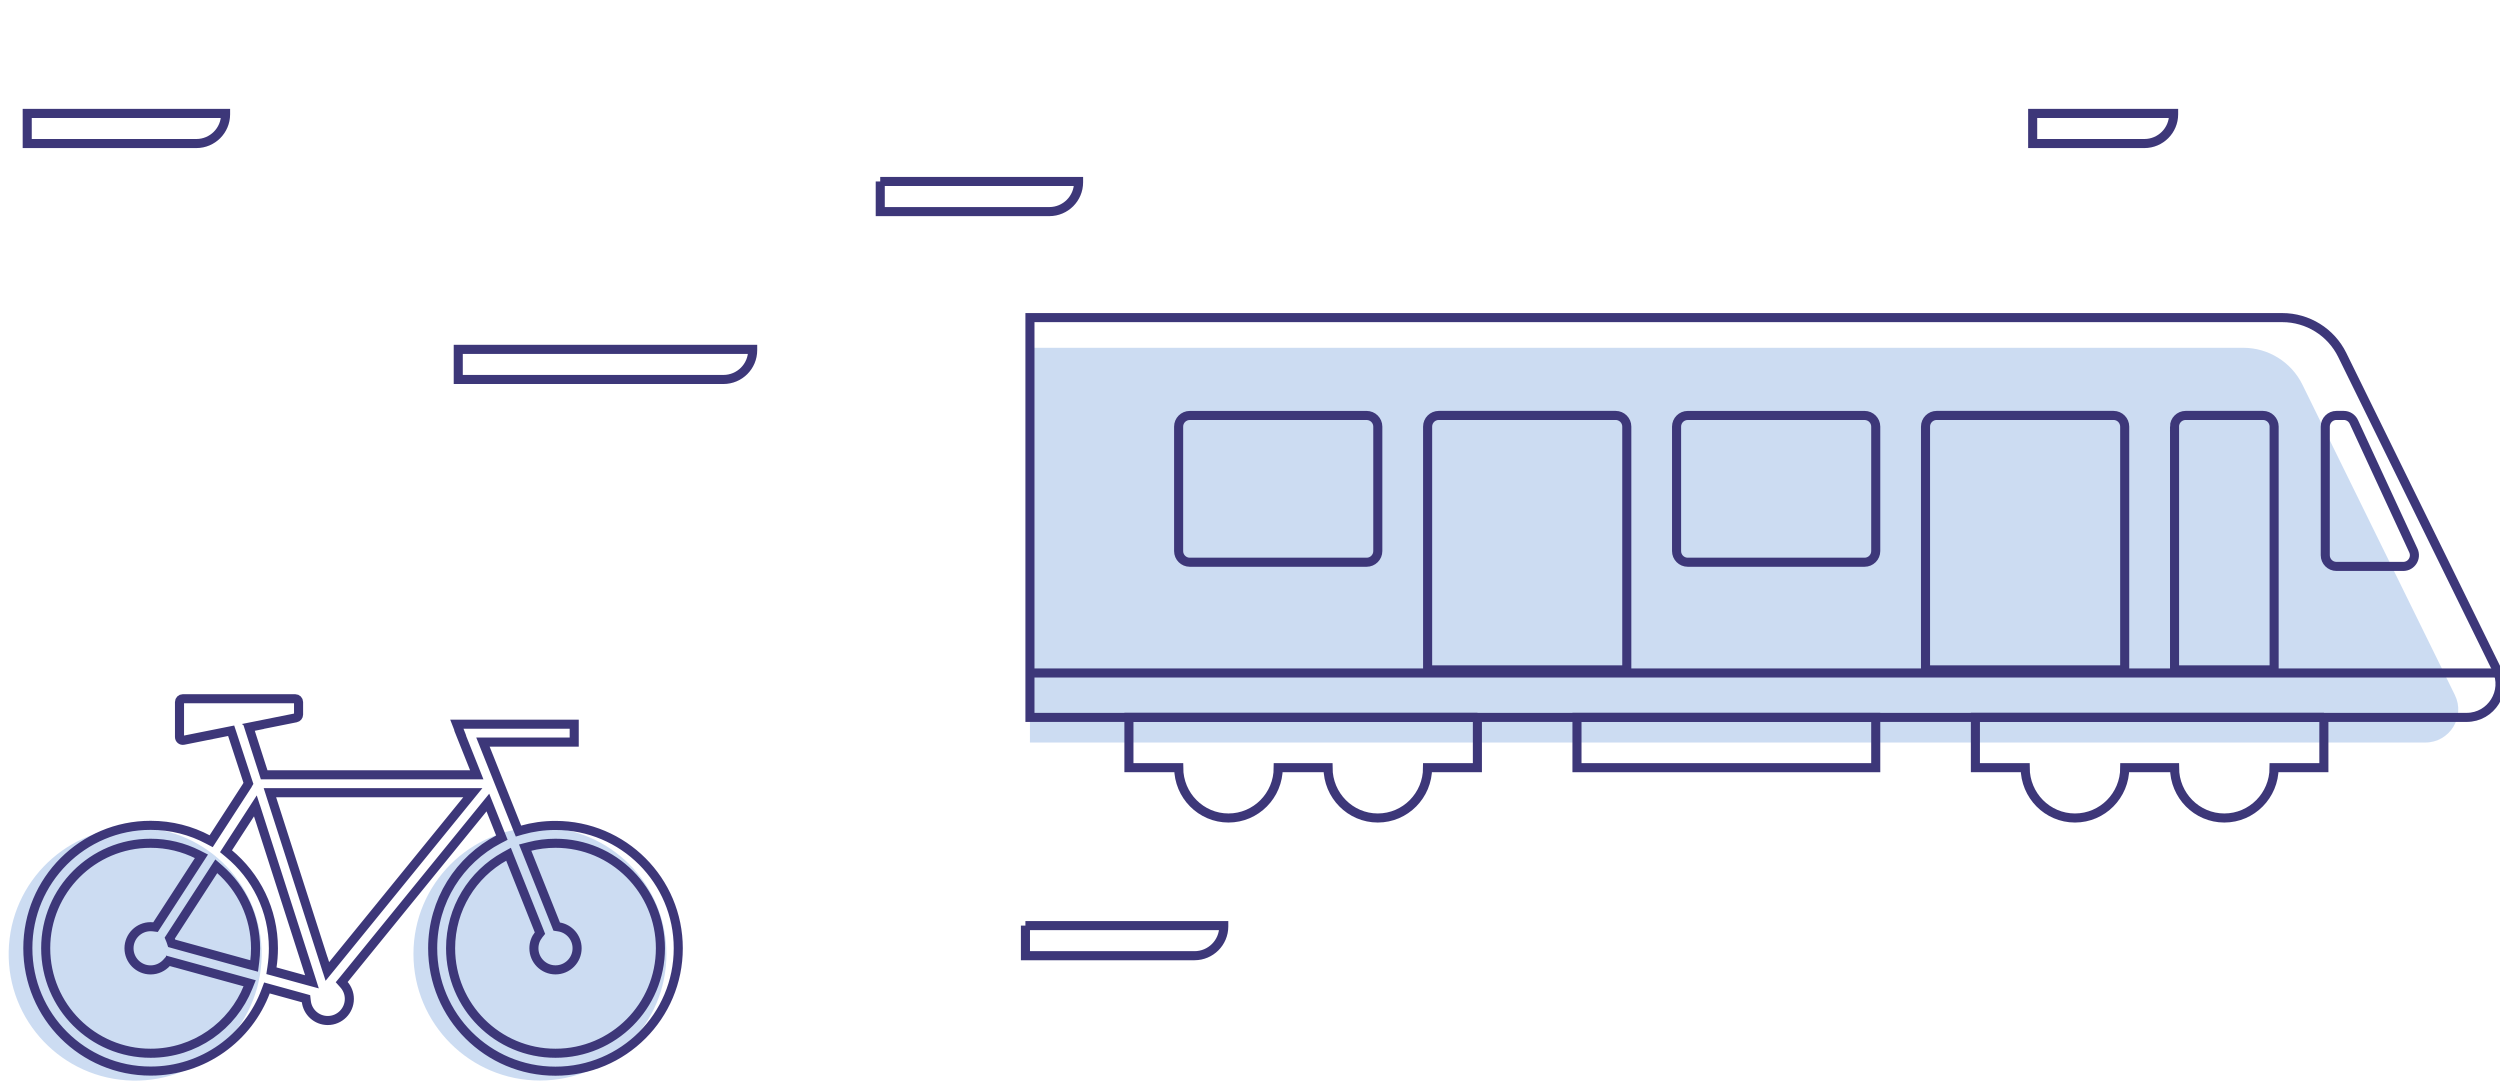 <svg xmlns="http://www.w3.org/2000/svg" width="551" height="240" fill="none" viewBox="0 0 551 240"><g clip-path="url(#clip0_1039_6137)"><path fill="#ccdcf2" d="M507.461 84.789C505.017 79.804 499.949 76.652 494.404 76.652H227V163.656H534.518C539.905 163.656 543.427 158.004 541.047 153.161L507.461 84.789Z"/><path stroke="#3d3779" stroke-width="2" d="M550.589 148.326H227.46M413.413 158.107H347.566V169.197H413.413V158.107Z"/><path stroke="#3d3779" stroke-width="2" d="M516.234 78.24C513.759 73.191 508.627 70 503.011 70H227V158.115H543.633C549.09 158.115 552.652 152.383 550.248 147.485L516.234 78.24Z"/><path stroke="#3d3779" stroke-width="2" d="M325.617 158.107V169.197H314.638C314.638 175.326 309.728 180.287 303.668 180.287 297.607 180.287 292.697 175.318 292.697 169.197H281.726C281.726 175.326 276.816 180.287 270.756 180.287 264.695 180.287 259.785 175.318 259.785 169.197H248.814V158.107H325.633 325.617ZM479.261 94.021C479.261 92.664 480.363 91.561 481.72 91.561H498.759C500.115 91.561 501.218 92.664 501.218 94.021V147.637H479.269V94.021H479.261ZM512.49 94.021C512.49 92.664 513.592 91.561 514.949 91.561H516.559C517.519 91.561 518.384 92.116 518.788 92.989L531.908 121.345C532.662 122.972 531.472 124.838 529.679 124.838H514.949C513.592 124.838 512.49 123.734 512.49 122.377V94.021ZM424.384 94.021C424.384 92.664 425.486 91.561 426.843 91.561H465.823C467.179 91.561 468.282 92.664 468.282 94.021V147.637H424.384V94.021ZM314.646 94.021C314.646 92.664 315.749 91.561 317.105 91.561H356.085C357.442 91.561 358.544 92.664 358.544 94.021V147.637H314.646V94.021ZM410.954 91.568H371.974C370.616 91.568 369.515 92.67 369.515 94.029V121.456C369.515 122.815 370.616 123.917 371.974 123.917H410.954C412.312 123.917 413.413 122.815 413.413 121.456V94.029C413.413 92.67 412.312 91.568 410.954 91.568ZM301.208 91.568H262.228C260.87 91.568 259.769 92.67 259.769 94.029V121.456C259.769 122.815 260.87 123.917 262.228 123.917H301.208C302.566 123.917 303.667 122.815 303.667 121.456V94.029C303.667 92.67 302.566 91.568 301.208 91.568ZM512.18 158.107V169.197H501.21C501.21 175.326 496.299 180.287 490.239 180.287 484.179 180.287 479.268 175.318 479.268 169.197H468.298C468.298 175.326 463.388 180.287 457.319 180.287 451.251 180.287 446.349 175.318 446.349 169.197H435.378V158.107H512.196 512.18Z"/><path fill="#ccdcf2" d="M57.604 212.245C58.697 196.874 47.131 183.526 31.77 182.432 16.41 181.339 3.072 192.913 1.979 208.285.886 223.656 12.452 237.004 27.812 238.098 43.173 239.191 56.511 227.617 57.604 212.245ZM119.007 238.146C134.406 238.146 146.889 225.653 146.889 210.243 146.889 194.832 134.406 182.34 119.007 182.34 103.608 182.34 91.124 194.832 91.124 210.243 91.124 225.653 103.608 238.146 119.007 238.146Z"/><path stroke="#3d3779" stroke-width="2" d="M55.761 160.128 54.865 160.311 55.142 161.184 58.038 170.194 58.22 170.766H105.077L104.633 169.646 101.404 161.557 101.444 161.541 101.15 160.787 100.69 159.612H126.558V163.558H106.441L106.886 164.677 113.993 182.483 114.271 183.165 114.985 182.959C117.349 182.284 119.839 181.927 122.425 181.927 137.37 181.927 149.491 194.049 149.491 209.004 149.491 223.96 137.378 236.09 122.425 236.09 107.473 236.09 95.36 223.968 95.36 209.004 95.36 198.55 101.285 189.476 109.956 184.959L110.614 184.618 110.336 183.927 108.044 178.172 107.528 176.878 106.648 177.958 75.759 215.919 75.314 216.458 75.782 216.982C76.536 217.824 76.996 218.935 76.996 220.158 76.996 222.785 74.862 224.921 72.237 224.921 69.786 224.921 67.763 223.063 67.509 220.674L67.445 220.118 66.906 219.967 59.553 217.943 58.831 217.744 58.569 218.443C54.738 228.739 44.822 236.066 33.201 236.066 18.256 236.066 6.135 223.944 6.135 208.98 6.135 194.017 18.248 181.903 33.201 181.903 37.786 181.903 42.101 183.038 45.877 185.055L46.543 185.404 46.948 184.777 54.468 173.163V173.139L54.563 172.98 54.753 172.655 54.634 172.298 51.176 161.748 50.946 161.057 50.232 161.2 40.435 163.161C39.983 163.248 39.563 162.907 39.563 162.446V154.73C39.563 154.325 39.888 154 40.293 154H65.074C65.478 154 65.803 154.325 65.803 154.73V157.493C65.803 157.842 65.557 158.144 65.216 158.207L55.729 160.105 55.761 160.128ZM71.689 212.672 72.149 214.109 73.101 212.942 103.126 176.045 104.212 174.711H59.489L59.83 175.783 71.681 212.68 71.689 212.672ZM56.816 179.26 56.284 177.616 55.348 179.061 50.208 186.999 49.812 187.611 50.375 188.079C56.411 193.048 60.259 200.574 60.259 209.004 60.259 210.441 60.148 211.846 59.933 213.227L59.822 213.95 60.528 214.14 67.295 215.998 68.754 216.395 68.294 214.95 56.824 179.252 56.816 179.26ZM118.705 206.027 119.006 205.654 118.832 205.21 112.423 189.143 112.081 188.277 111.272 188.722C104.141 192.659 99.31 200.264 99.31 208.996 99.31 221.777 109.662 232.136 122.433 232.136 135.205 232.136 145.556 221.777 145.556 208.996 145.556 196.216 135.205 185.856 122.433 185.856 120.434 185.856 118.499 186.11 116.651 186.587L115.746 186.817 116.095 187.682 122.521 203.781 122.695 204.218 123.155 204.289C125.44 204.638 127.193 206.615 127.193 208.996 127.193 211.624 125.067 213.759 122.433 213.759 119.8 213.759 117.674 211.624 117.674 208.996 117.674 207.869 118.062 206.837 118.721 206.019L118.705 206.027ZM55.102 212.656 56.015 212.902 56.134 211.965C56.261 210.997 56.324 210.005 56.324 209.004 56.324 202.034 53.246 195.787 48.384 191.548L47.67 190.929 47.154 191.723 37.651 206.393 37.413 206.758 37.58 207.155C37.627 207.266 37.667 207.385 37.707 207.496L37.841 207.909 38.262 208.028 55.095 212.656H55.102ZM37.58 211.926 37.088 211.791 36.747 212.172C35.874 213.148 34.605 213.767 33.193 213.767 30.567 213.767 28.434 211.632 28.434 209.004 28.434 206.377 30.567 204.241 33.193 204.241 33.391 204.241 33.582 204.249 33.772 204.273L34.28 204.337 34.557 203.908 43.894 189.5 44.394 188.73 43.577 188.317C40.451 186.745 36.929 185.856 33.193 185.856 20.422 185.856 10.07 196.216 10.07 208.996 10.07 221.777 20.422 232.136 33.193 232.136 42.942 232.136 51.279 226.095 54.682 217.562L55.023 216.712 54.143 216.466 37.58 211.918V211.926ZM6 25H49.716V25.191C49.716 28.755 46.829 31.636 43.275 31.636H6V25ZM101 77H165.888V77.191C165.888 80.755 163 83.636 159.446 83.636H101V77ZM194 40H237.716V40.191C237.716 43.755 234.828 46.636 231.275 46.636H194.008V40H194ZM226 204H269.716V204.191C269.716 207.755 266.828 210.636 263.275 210.636H226.008V204H226ZM448 25H479.064V25.191C479.064 28.755 476.176 31.636 472.622 31.636H448V25Z"/></g><defs><clipPath id="clip0_1039_6137"><path fill="#fff" d="M0 0H551V240H0z"/></clipPath></defs></svg>